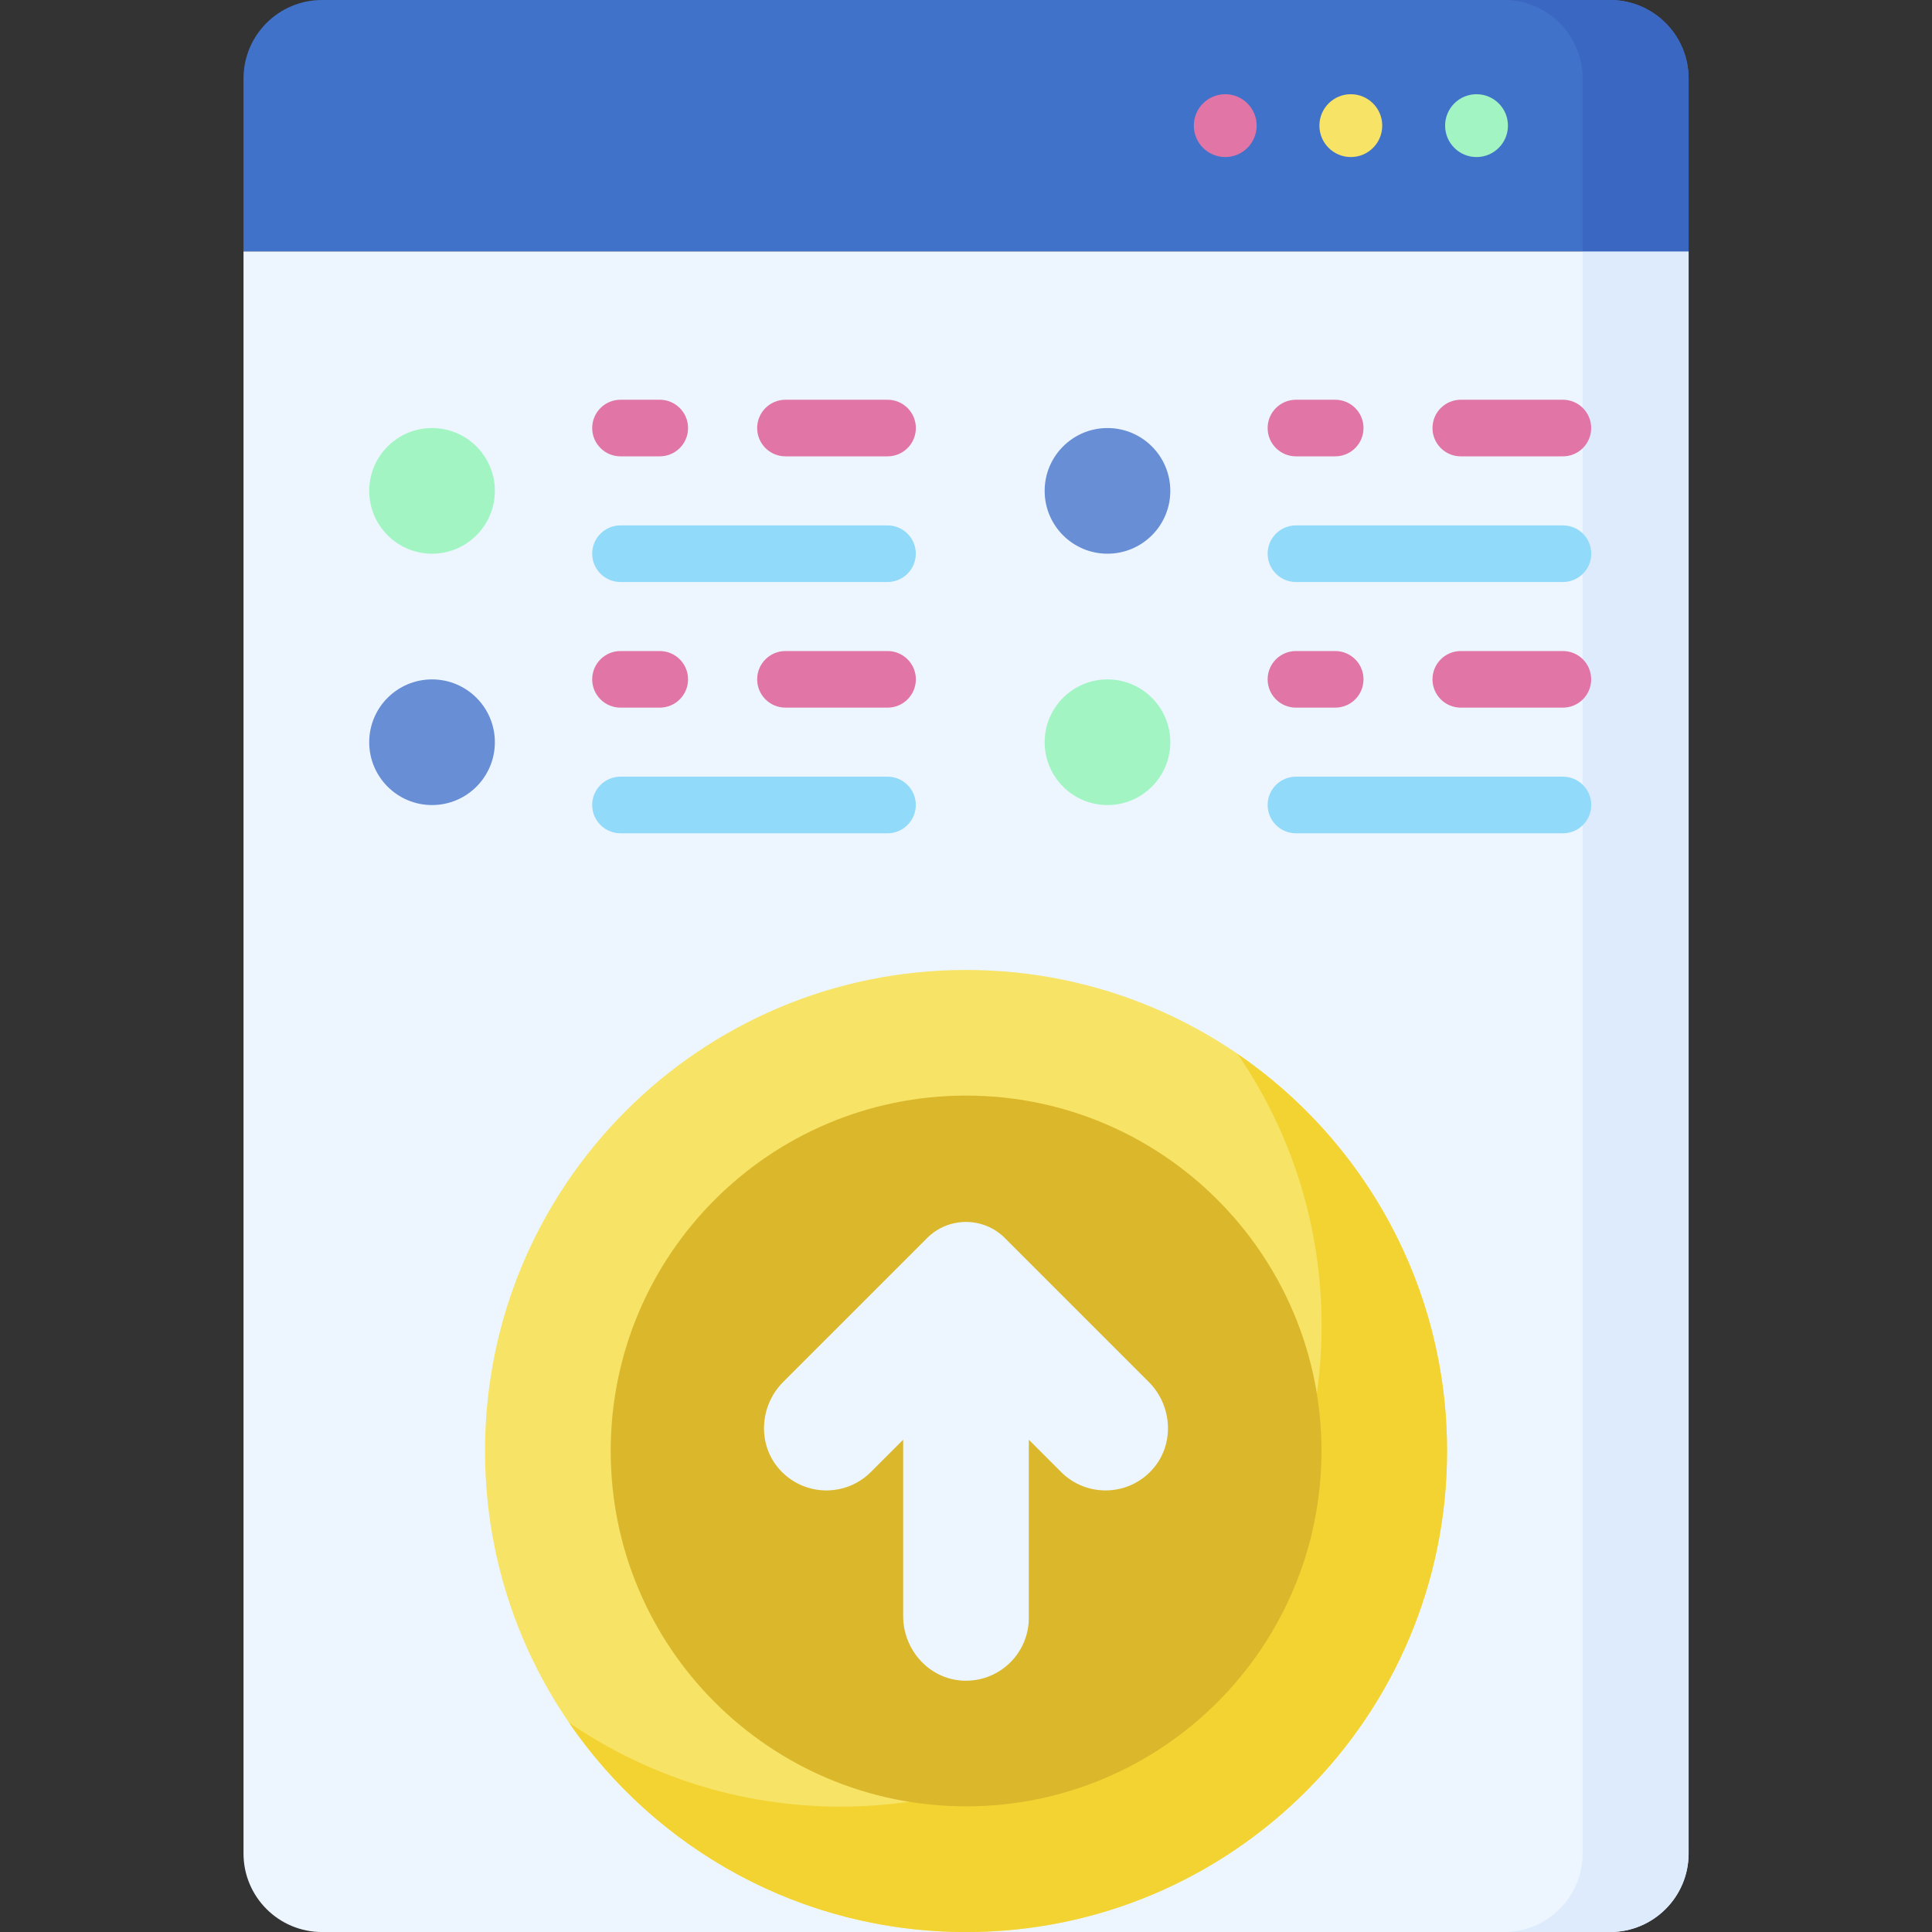 <svg width="128" height="128" viewBox="0 0 128 128" fill="none" xmlns="http://www.w3.org/2000/svg">
<rect x="0" y="0" width="128" height="128" fill="#333333" stroke="none"/>
<g clip-path="url(#clip0_5174_53186)">
<path d="M111.873 16.652H16.133V122.799C16.133 125.672 18.462 128.002 21.336 128.002H106.669C109.543 128.002 111.873 125.672 111.873 122.799V16.652H111.873Z" fill="#EDF6FF"/>
<path d="M104.852 16.652V122.799C104.852 125.672 102.522 128.002 99.648 128.002H106.673C109.547 128.002 111.876 125.672 111.876 122.799V16.652H104.852Z" fill="#DDEBFD"/>
<path d="M106.67 0H21.336C18.463 0 16.133 2.329 16.133 5.203V16.651H111.873V5.203C111.873 2.329 109.543 0 106.67 0Z" fill="#4172CA"/>
<path d="M106.673 0H99.648C102.522 0 104.852 2.329 104.852 5.203V16.651H111.876V5.203C111.876 2.329 109.546 0 106.673 0Z" fill="#3A67C1"/>
<path d="M64.003 128.002C81.604 128.002 95.873 113.733 95.873 96.132C95.873 78.53 81.604 64.262 64.003 64.262C46.401 64.262 32.133 78.53 32.133 96.132C32.133 113.733 46.401 128.002 64.003 128.002Z" fill="#F7E365"/>
<path d="M81.995 69.828C85.506 74.949 87.561 81.146 87.561 87.824C87.561 105.425 73.292 119.694 55.691 119.694C49.013 119.694 42.816 117.638 37.695 114.128C43.438 122.506 53.076 128.003 64 128.003C81.601 128.003 95.87 113.734 95.87 96.133C95.87 85.209 90.373 75.57 81.995 69.828Z" fill="#F3D332"/>
<path d="M64.006 119.675C77.009 119.675 87.55 109.134 87.55 96.131C87.55 83.127 77.009 72.586 64.006 72.586C51.002 72.586 40.461 83.127 40.461 96.131C40.461 109.134 51.002 119.675 64.006 119.675Z" fill="#DBB72B"/>
<path d="M76.106 91.555L66.575 82.024C65.152 80.601 62.846 80.601 61.424 82.024L51.892 91.555C50.307 93.14 50.162 95.722 51.67 97.38C53.281 99.15 56.023 99.198 57.696 97.525L59.837 95.385V107.072C59.837 109.313 61.559 111.242 63.798 111.347C66.188 111.46 68.162 109.555 68.162 107.189V95.385L70.302 97.526C71.975 99.198 74.717 99.15 76.328 97.38C77.837 95.722 77.691 93.14 76.106 91.555Z" fill="#EDF6FF"/>
<path d="M28.623 36.684C30.922 36.684 32.786 34.821 32.786 32.522C32.786 30.223 30.922 28.359 28.623 28.359C26.325 28.359 24.461 30.223 24.461 32.522C24.461 34.821 26.325 36.684 28.623 36.684Z" fill="#A2F5C3"/>
<path d="M28.623 53.337C30.922 53.337 32.786 51.473 32.786 49.174C32.786 46.875 30.922 45.012 28.623 45.012C26.325 45.012 24.461 46.875 24.461 49.174C24.461 51.473 26.325 53.337 28.623 53.337Z" fill="#688ED5"/>
<path d="M73.373 53.337C75.672 53.337 77.536 51.473 77.536 49.174C77.536 46.875 75.672 45.012 73.373 45.012C71.075 45.012 69.211 46.875 69.211 49.174C69.211 51.473 71.075 53.337 73.373 53.337Z" fill="#A2F5C3"/>
<path d="M73.373 36.684C75.672 36.684 77.536 34.821 77.536 32.522C77.536 30.223 75.672 28.359 73.373 28.359C71.075 28.359 69.211 30.223 69.211 32.522C69.211 34.821 71.075 36.684 73.373 36.684Z" fill="#688ED5"/>
<path d="M58.8 38.559H41.109C40.074 38.559 39.234 37.719 39.234 36.684C39.234 35.648 40.074 34.809 41.109 34.809H58.8C59.836 34.809 60.675 35.648 60.675 36.684C60.675 37.719 59.836 38.559 58.8 38.559Z" fill="#91DAFA"/>
<path d="M43.711 30.234H41.109C40.074 30.234 39.234 29.395 39.234 28.359C39.234 27.324 40.074 26.484 41.109 26.484H43.711C44.746 26.484 45.586 27.324 45.586 28.359C45.586 29.395 44.746 30.234 43.711 30.234Z" fill="#E175A5"/>
<path d="M58.803 30.234H52.039C51.004 30.234 50.164 29.395 50.164 28.359C50.164 27.324 51.004 26.484 52.039 26.484H58.803C59.839 26.484 60.678 27.324 60.678 28.359C60.678 29.395 59.839 30.234 58.803 30.234Z" fill="#E175A5"/>
<path d="M58.8 55.207H41.109C40.074 55.207 39.234 54.368 39.234 53.332C39.234 52.296 40.074 51.457 41.109 51.457H58.8C59.836 51.457 60.675 52.296 60.675 53.332C60.675 54.368 59.836 55.207 58.8 55.207Z" fill="#91DAFA"/>
<path d="M43.711 46.883H41.109C40.074 46.883 39.234 46.044 39.234 45.008C39.234 43.972 40.074 43.133 41.109 43.133H43.711C44.746 43.133 45.586 43.972 45.586 45.008C45.586 46.044 44.746 46.883 43.711 46.883Z" fill="#E175A5"/>
<path d="M58.803 46.883H52.039C51.004 46.883 50.164 46.044 50.164 45.008C50.164 43.972 51.004 43.133 52.039 43.133H58.803C59.839 43.133 60.678 43.972 60.678 45.008C60.678 46.044 59.839 46.883 58.803 46.883Z" fill="#E175A5"/>
<path d="M103.55 55.207H85.859C84.824 55.207 83.984 54.368 83.984 53.332C83.984 52.296 84.824 51.457 85.859 51.457H103.55C104.586 51.457 105.425 52.296 105.425 53.332C105.425 54.368 104.586 55.207 103.55 55.207Z" fill="#91DAFA"/>
<path d="M88.461 46.883H85.859C84.824 46.883 83.984 46.044 83.984 45.008C83.984 43.972 84.824 43.133 85.859 43.133H88.461C89.497 43.133 90.336 43.972 90.336 45.008C90.336 46.044 89.497 46.883 88.461 46.883Z" fill="#E175A5"/>
<path d="M103.545 46.883H96.781C95.746 46.883 94.906 46.044 94.906 45.008C94.906 43.972 95.746 43.133 96.781 43.133H103.545C104.581 43.133 105.42 43.972 105.42 45.008C105.42 46.044 104.581 46.883 103.545 46.883Z" fill="#E175A5"/>
<path d="M103.55 38.559H85.859C84.824 38.559 83.984 37.719 83.984 36.684C83.984 35.648 84.824 34.809 85.859 34.809H103.55C104.586 34.809 105.425 35.648 105.425 36.684C105.425 37.719 104.586 38.559 103.55 38.559Z" fill="#91DAFA"/>
<path d="M88.461 30.234H85.859C84.824 30.234 83.984 29.395 83.984 28.359C83.984 27.324 84.824 26.484 85.859 26.484H88.461C89.497 26.484 90.336 27.324 90.336 28.359C90.336 29.395 89.497 30.234 88.461 30.234Z" fill="#E175A5"/>
<path d="M103.545 30.234H96.781C95.746 30.234 94.906 29.395 94.906 28.359C94.906 27.324 95.746 26.484 96.781 26.484H103.545C104.581 26.484 105.42 27.324 105.42 28.359C105.42 29.395 104.581 30.234 103.545 30.234Z" fill="#E175A5"/>
<path d="M97.823 10.405C98.973 10.405 99.905 9.473 99.905 8.323C99.905 7.174 98.973 6.242 97.823 6.242C96.674 6.242 95.742 7.174 95.742 8.323C95.742 9.473 96.674 10.405 97.823 10.405Z" fill="#A2F5C3"/>
<path d="M89.495 10.405C90.645 10.405 91.577 9.473 91.577 8.323C91.577 7.174 90.645 6.242 89.495 6.242C88.346 6.242 87.414 7.174 87.414 8.323C87.414 9.473 88.346 10.405 89.495 10.405Z" fill="#F7E365"/>
<path d="M81.175 10.405C82.324 10.405 83.256 9.473 83.256 8.323C83.256 7.174 82.324 6.242 81.175 6.242C80.026 6.242 79.094 7.174 79.094 8.323C79.094 9.473 80.026 10.405 81.175 10.405Z" fill="#E175A5"/>
</g>
<defs>
<clipPath id="clip0_5174_53186">
<rect width="128" height="128" fill="white"/>
</clipPath>
</defs>
</svg>
